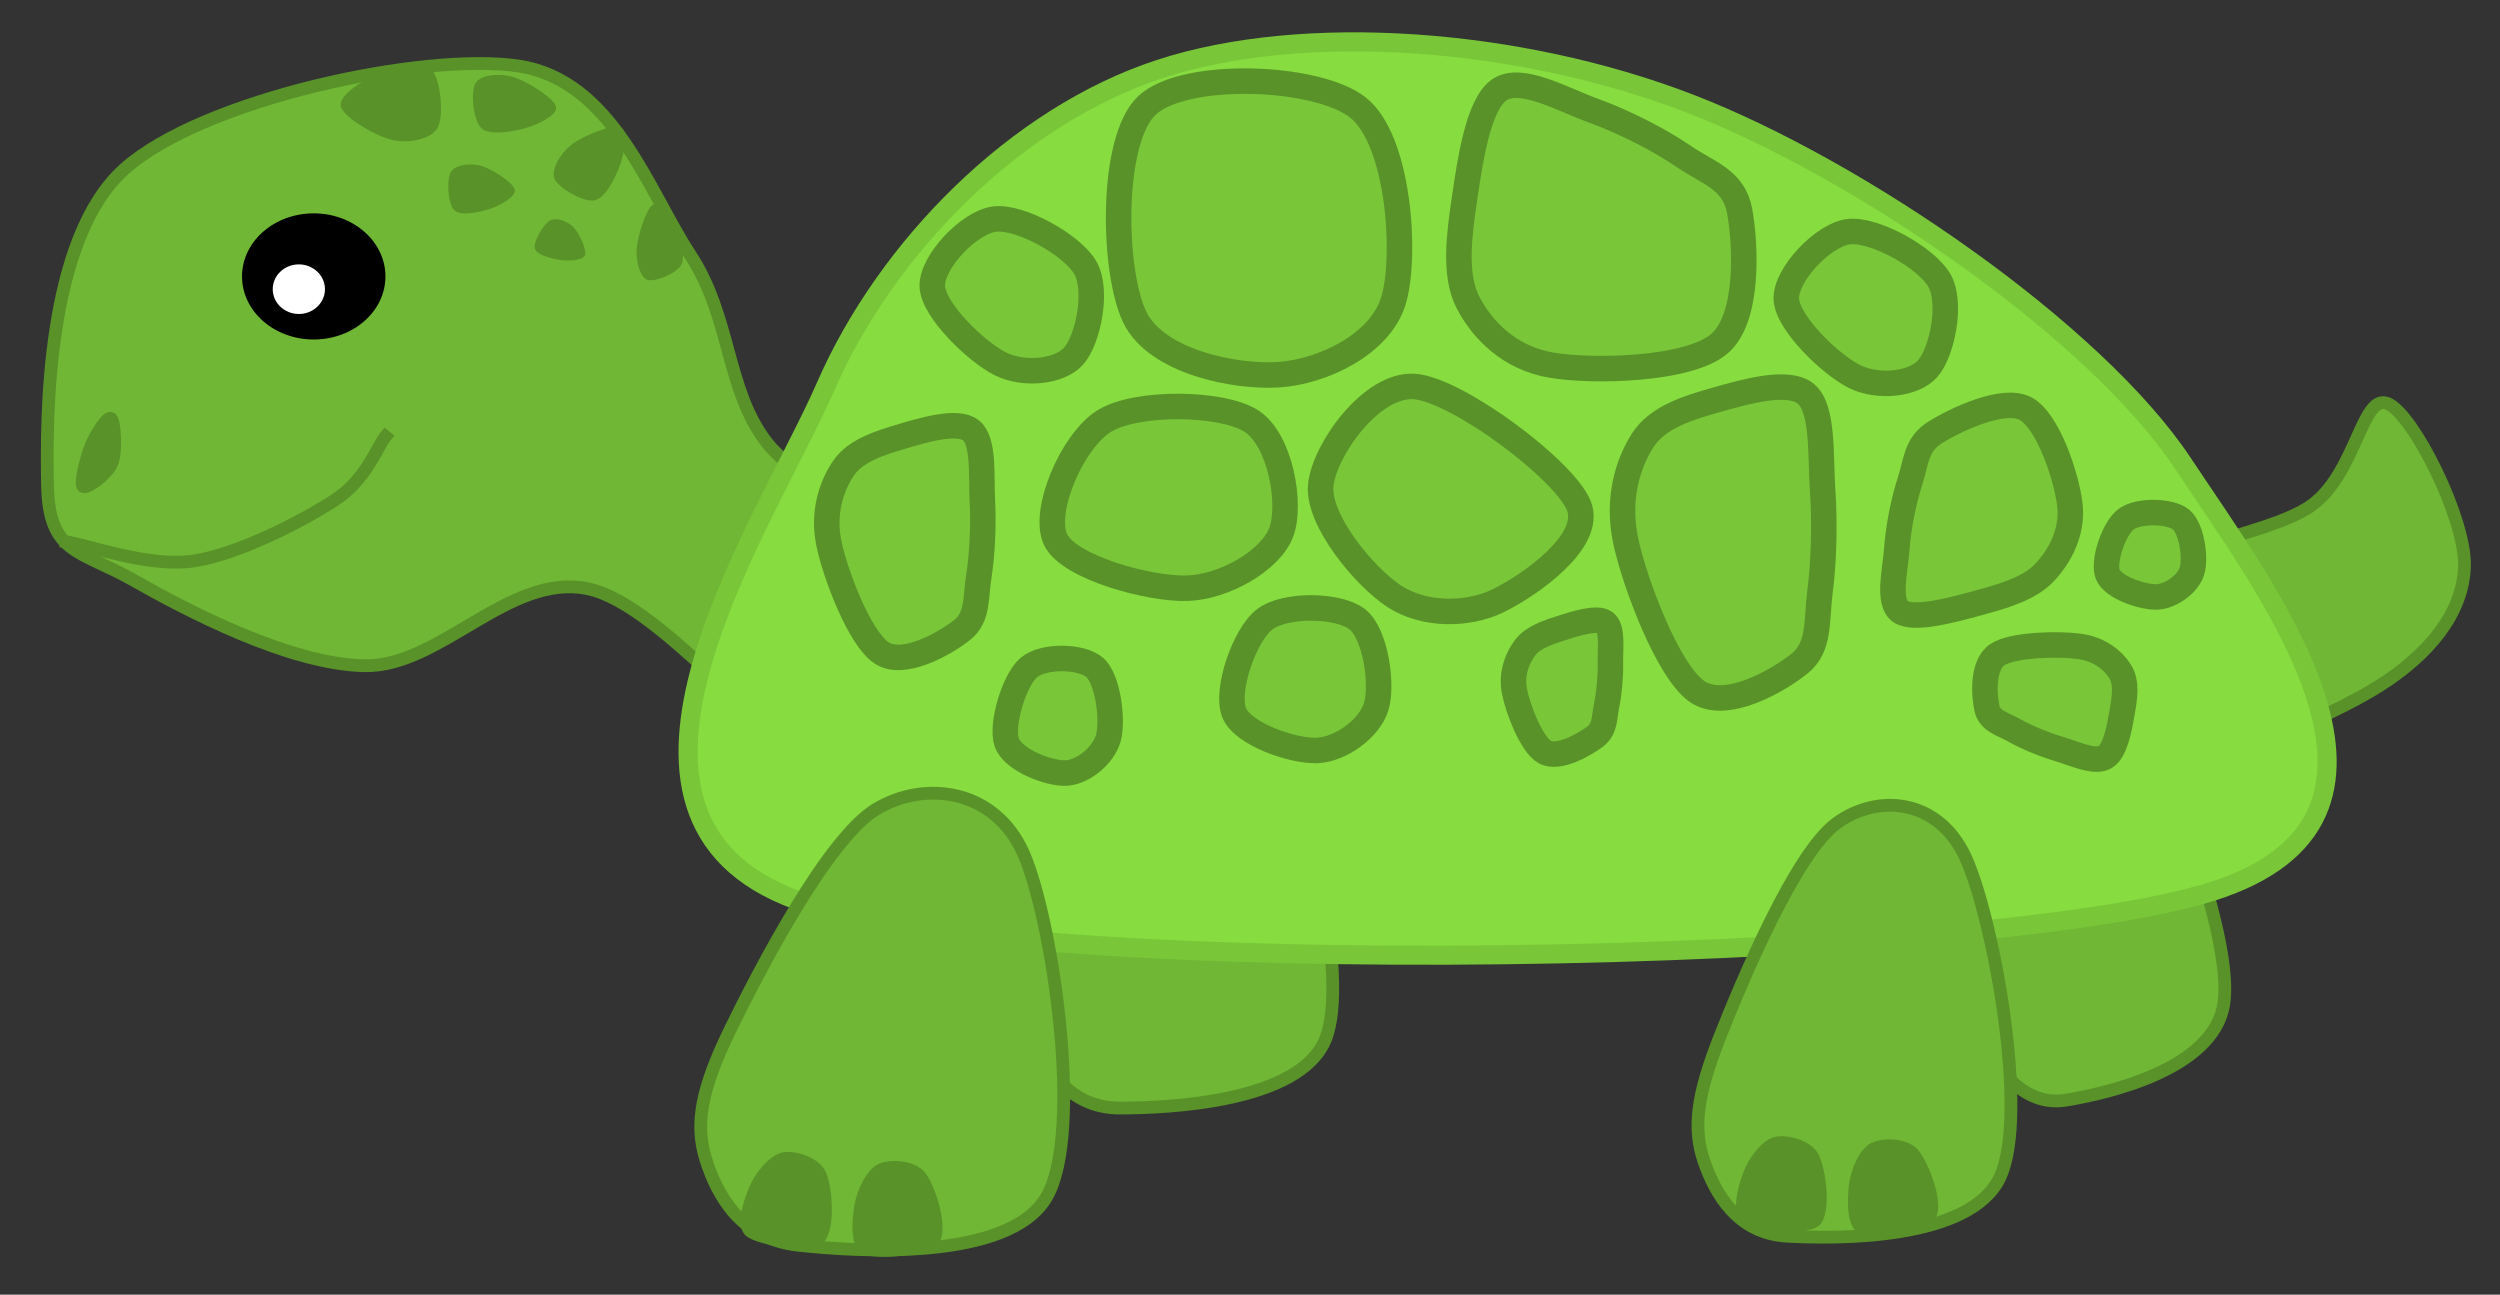 <?xml version="1.0" standalone="yes"?>
<svg
    xmlns="http://www.w3.org/2000/svg"
    xmlns:xlink="http://www.w3.org/1999/xlink"
    xmlns:svg="http://www.w3.org/2000/svg"
    xmlns:inkscape="http://www.inkscape.org/namespaces/inkscape"
    xmlns:sodipodi="http://sodipodi.sourceforge.net/DTD/sodipodi-0.dtd"
    xmlns:ns1="http://sozi.baierouge.fr"
    xmlns:dc="http://purl.org/dc/elements/1.1/"
    xmlns:cc="http://web.resource.org/cc/"
    xmlns:rdf="http://www.w3.org/1999/02/22-rdf-syntax-ns#"
    version="1.1"
    viewBox="0.0 0.0 392.0 203.0"
    fill="none"
    stroke="none"
    stroke-linecap="square"
    stroke-miterlimit="10"
  >
  <rect x="0.0" y="0.0" width="392.0" height="203.0" fill="#333333" stroke="none"/>
  <clipPath
      id="p.0"
    >
    <path
        d="m0 0l392.0 0l0 203.0l-392.0 0l0 -203.0z"
        clip-rule="nonzero"
    />
  </clipPath
  >
  <g
      clip-path="url(#p.0)"
    >
    <path
        fill="#000000"
        fill-opacity="0.0"
        d="m0 0l392.588 0l0 203.727l-392.588 0z"
        fill-rule="nonzero"
    />
    <path
        fill="#6fb734"
        d="m316.979 109.66c-4.155 5.68 -6.78 26.31 -7.742 35.319c-0.962 9.009 -0.489 14.15 1.969 18.736c2.457 4.586 6.531 9.814 12.776 8.78c6.245 -1.034 22.996 -4.716 24.694 -14.982c1.698 -10.266 -9.225 -38.639 -14.507 -46.615c-5.283 -7.976 -13.034 -6.919 -17.189 -1.239z"
        fill-rule="nonzero"
    />
    <path
        stroke="#589229"
        stroke-width="2.0"
        stroke-linejoin="round"
        stroke-linecap="butt"
        d="m316.979 109.66c-4.155 5.68 -6.78 26.31 -7.742 35.319c-0.962 9.009 -0.489 14.15 1.969 18.736c2.457 4.586 6.531 9.814 12.776 8.78c6.245 -1.034 22.996 -4.716 24.694 -14.982c1.698 -10.266 -9.225 -38.639 -14.507 -46.615c-5.283 -7.976 -13.034 -6.919 -17.189 -1.239z"
        fill-rule="nonzero"
    />
    <path
        fill="#6fb734"
        d="m179.611 110.609c-6.045 4.925 -13.21 24.849 -16.121 33.58c-2.911 8.731 -3.359 13.88 -1.344 18.806c2.015 4.926 5.821 10.748 13.433 10.748c7.612 0 28.209 -0.897 32.239 -10.748c4.03 -9.851 -3.357 -39.626 -8.058 -48.357c-4.701 -8.731 -14.105 -8.954 -20.15 -4.029z"
        fill-rule="nonzero"
    />
    <path
        stroke="#589229"
        stroke-width="2.0"
        stroke-linejoin="round"
        stroke-linecap="butt"
        d="m179.611 110.609c-6.045 4.925 -13.21 24.849 -16.121 33.58c-2.911 8.731 -3.359 13.88 -1.344 18.806c2.015 4.926 5.821 10.748 13.433 10.748c7.612 0 28.209 -0.897 32.239 -10.748c4.03 -9.851 -3.357 -39.626 -8.058 -48.357c-4.701 -8.731 -14.105 -8.954 -20.15 -4.029z"
        fill-rule="nonzero"
    />
    <path
        fill="#6fb734"
        d="m331.358 92.81c3.806 -6.493 23.731 -8.507 30.895 -13.433c7.164 -4.926 8.059 -17.688 12.089 -16.121c4.03 1.567 12.313 18.134 12.089 25.522c-0.224 7.388 -5.595 13.88 -13.43 18.806c-7.836 4.926 -26.642 13.21 -33.583 10.748c-6.94 -2.462 -11.866 -19.03 -8.06 -25.522z"
        fill-rule="nonzero"
    />
    <path
        stroke="#589229"
        stroke-width="2.0"
        stroke-linejoin="round"
        stroke-linecap="butt"
        d="m331.358 92.81c3.806 -6.493 23.731 -8.507 30.895 -13.433c7.164 -4.926 8.059 -17.688 12.089 -16.121c4.03 1.567 12.313 18.134 12.089 25.522c-0.224 7.388 -5.595 13.88 -13.43 18.806c-7.836 4.926 -26.642 13.21 -33.583 10.748c-6.94 -2.462 -11.866 -19.03 -8.06 -25.522z"
        fill-rule="nonzero"
    />
    <path
        fill="#6fb734"
        d="m147.157 89.608c-1.791 -8.284 -20.374 -11.866 -26.866 -20.15c-6.493 -8.283 -5.597 -19.701 -12.089 -29.551c-6.492 -9.85 -12.087 -27.312 -26.864 -29.551c-14.776 -2.239 -49.479 5.148 -61.793 16.118c-12.314 10.97 -12.313 38.955 -12.089 49.701c0.224 10.746 5.15 10.075 13.433 14.777c8.283 4.702 24.402 13.209 36.268 13.433c11.866 0.224 22.613 -14.552 34.927 -12.089c12.314 2.463 29.776 27.314 38.955 26.866c9.179 -0.448 17.909 -21.27 16.118 -29.554z"
        fill-rule="nonzero"
    />
    <path
        stroke="#589229"
        stroke-width="2.0"
        stroke-linejoin="round"
        stroke-linecap="butt"
        d="m147.157 89.608c-1.791 -8.284 -20.374 -11.866 -26.866 -20.15c-6.493 -8.283 -5.597 -19.701 -12.089 -29.551c-6.492 -9.85 -12.087 -27.312 -26.864 -29.551c-14.776 -2.239 -49.479 5.148 -61.793 16.118c-12.314 10.97 -12.313 38.955 -12.089 49.701c0.224 10.746 5.15 10.075 13.433 14.777c8.283 4.702 24.402 13.209 36.268 13.433c11.866 0.224 22.613 -14.552 34.927 -12.089c12.314 2.463 29.776 27.314 38.955 26.866c9.179 -0.448 17.909 -21.27 16.118 -29.554z"
        fill-rule="nonzero"
    />
    <path
        fill="#000000"
        fill-opacity="0.0"
        d="m10.436 84.953c3.333 0.5 13.0 4.083 20.0 3.0c7.0 -1.083 17.0 -6.249 22.0 -9.499c5.0 -3.25 6.667 -8.333 8.0 -10.0"
        fill-rule="nonzero"
    />
    <path
        stroke="#589229"
        stroke-width="2.0"
        stroke-linejoin="round"
        stroke-linecap="butt"
        d="m10.436 84.953c3.333 0.5 13.0 4.083 20.0 3.0c7.0 -1.083 17.0 -6.249 22.0 -9.499c5.0 -3.25 6.667 -8.333 8.0 -10.0"
        fill-rule="nonzero"
    />
    <path
        fill="#000000"
        d="m37.948 43.344l0 0c0 -5.462 5.034 -9.89 11.244 -9.89l0 0c6.21 0 11.244 4.428 11.244 9.89l0 0c0 5.462 -5.034 9.89 -11.244 9.89l0 0c-6.21 0 -11.244 -4.428 -11.244 -9.89z"
        fill-rule="nonzero"
    />
    <path
        fill="#ffffff"
        d="m42.764 45.344l0 0c0 -2.148 1.833 -3.89 4.094 -3.89l0 0c1.086 0 2.127 0.41 2.895 1.139c0.768 0.729 1.199 1.719 1.199 2.75l0 0c0 2.148 -1.833 3.89 -4.094 3.89l0 0c-2.261 0 -4.094 -1.742 -4.094 -3.89z"
        fill-rule="nonzero"
    />
    <path
        fill="#589229"
        d="m13.028 76.267c-0.541 -0.463 0.55 -4.679 1.284 -6.451c0.734 -1.773 2.58 -4.648 3.121 -4.185c0.541 0.463 0.859 5.191 0.125 6.964c-0.734 1.773 -3.988 4.136 -4.529 3.673z"
        fill-rule="nonzero"
    />
    <path
        stroke="#589229"
        stroke-width="2.0"
        stroke-linejoin="round"
        stroke-linecap="butt"
        d="m13.028 76.267c-0.541 -0.463 0.55 -4.679 1.284 -6.451c0.734 -1.773 2.58 -4.648 3.121 -4.185c0.541 0.463 0.859 5.191 0.125 6.964c-0.734 1.773 -3.988 4.136 -4.529 3.673z"
        fill-rule="nonzero"
    />
    <path
        fill="#589229"
        d="m80.434 12.06c-2.1 -0.609 -5.042 -0.377 -5.863 0.968c-0.821 1.345 -0.382 5.929 0.939 7.101c1.322 1.172 5.048 0.504 6.991 -0.071c1.943 -0.575 5.012 -2.044 4.667 -3.377c-0.345 -1.333 -4.635 -4.012 -6.734 -4.621z"
        fill-rule="nonzero"
    />
    <path
        fill="#589229"
        d="m61.579 21.966c2.534 0.547 6.085 -0.117 7.073 -1.989c0.988 -1.872 0.453 -7.858 -1.144 -9.241c-1.596 -1.383 -6.091 -0.049 -8.435 0.944c-2.344 0.994 -6.044 3.303 -5.627 5.018c0.418 1.714 5.598 4.722 8.132 5.268z"
        fill-rule="nonzero"
    />
    <path
        fill="#589229"
        d="m75.426 25.997c-1.669 -0.459 -4.039 -0.181 -4.735 0.983c-0.696 1.164 -0.47 5.044 0.56 6.002c1.029 0.958 4.04 0.289 5.616 -0.252c1.576 -0.541 4.081 -1.873 3.841 -2.995c-0.24 -1.122 -3.612 -3.278 -5.281 -3.738z"
        fill-rule="nonzero"
    />
    <path
        fill="#589229"
        d="m89.58 22.709c-1.717 1.353 -3.242 3.88 -2.626 5.33c0.616 1.45 4.599 3.763 6.321 3.37c1.722 -0.392 3.348 -3.811 4.012 -5.725c0.664 -1.914 1.255 -5.265 -0.029 -5.761c-1.284 -0.496 -5.96 1.433 -7.678 2.785z"
        fill-rule="nonzero"
    />
    <path
        fill="#589229"
        d="m89.875 35.585c-0.914 -0.909 -2.638 -1.556 -3.642 -0.998c-1.004 0.558 -2.635 3.319 -2.382 4.346c0.253 1.027 2.589 1.631 3.9 1.815c1.311 0.184 3.61 0.151 3.964 -0.709c0.354 -0.86 -0.927 -3.545 -1.841 -4.454z"
        fill-rule="nonzero"
    />
    <path
        fill="#589229"
        d="m99.824 39.024c-0.132 1.957 0.524 4.451 1.699 4.853c1.176 0.403 4.659 -1.026 5.354 -2.438c0.695 -1.412 -0.426 -4.485 -1.186 -6.035c-0.76 -1.55 -2.396 -3.87 -3.374 -3.267c-0.978 0.603 -2.361 4.93 -2.493 6.887z"
        fill-rule="nonzero"
    />
    <path
        fill="#87dd3f"
        d="m124.944 141.136c36.219 13.209 185.644 10.074 221.863 -1.344c36.219 -11.418 9.102 -46.566 -4.551 -67.163c-13.653 -20.597 -50.631 -46.119 -77.368 -56.417c-26.737 -10.299 -60.489 -12.763 -83.055 -5.375c-22.566 7.388 -42.857 27.987 -52.338 49.703c-9.482 21.717 -40.769 67.387 -4.551 80.596z"
        fill-rule="nonzero"
    />
    <path
        stroke="#79c739"
        stroke-width="3.0"
        stroke-linejoin="round"
        stroke-linecap="butt"
        d="m124.944 141.136c36.219 13.209 185.644 10.074 221.863 -1.344c36.219 -11.418 9.102 -46.566 -4.551 -67.163c-13.653 -20.597 -50.631 -46.119 -77.368 -56.417c-26.737 -10.299 -60.489 -12.763 -83.055 -5.375c-22.566 7.388 -42.857 27.987 -52.338 49.703c-9.482 21.717 -40.769 67.387 -4.551 80.596z"
        fill-rule="nonzero"
    />
    <path
        fill="#79c739"
        d="m179.856 16.523c5.832 -5.48 26.637 -4.749 33.08 0.344c6.443 5.093 7.65 23.231 5.578 30.212c-2.073 6.981 -11.251 11.228 -18.013 11.673c-6.762 0.445 -19.119 -1.967 -22.56 -9.006c-3.441 -7.038 -3.918 -27.744 1.914 -33.224z"
        fill-rule="nonzero"
    />
    <path
        stroke="#589229"
        stroke-width="4.0"
        stroke-linejoin="round"
        stroke-linecap="butt"
        d="m179.856 16.523c5.832 -5.48 26.637 -4.749 33.08 0.344c6.443 5.093 7.65 23.231 5.578 30.212c-2.073 6.981 -11.251 11.228 -18.013 11.673c-6.762 0.445 -19.119 -1.967 -22.56 -9.006c-3.441 -7.038 -3.918 -27.744 1.914 -33.224z"
        fill-rule="nonzero"
    />
    <path
        fill="#79c739"
        d="m235.104 14.08c-3.366 2.29 -4.64 11.45 -5.458 17.011c-0.819 5.561 -1.727 11.993 0.547 16.355c2.275 4.362 6.55 8.725 13.1 9.815c6.55 1.09 21.288 0.762 26.201 -3.273c4.913 -4.035 4.185 -16.029 3.275 -20.936c-0.91 -4.907 -4.913 -5.887 -8.734 -8.504c-3.821 -2.617 -9.37 -5.454 -14.192 -7.198c-4.822 -1.745 -11.373 -5.56 -14.739 -3.27z"
        fill-rule="nonzero"
    />
    <path
        stroke="#589229"
        stroke-width="4.0"
        stroke-linejoin="round"
        stroke-linecap="butt"
        d="m235.104 14.08c-3.366 2.29 -4.64 11.45 -5.458 17.011c-0.819 5.561 -1.727 11.993 0.547 16.355c2.275 4.362 6.55 8.725 13.1 9.815c6.55 1.09 21.288 0.762 26.201 -3.273c4.913 -4.035 4.185 -16.029 3.275 -20.936c-0.91 -4.907 -4.913 -5.887 -8.734 -8.504c-3.821 -2.617 -9.37 -5.454 -14.192 -7.198c-4.822 -1.745 -11.373 -5.56 -14.739 -3.27z"
        fill-rule="nonzero"
    />
    <path
        fill="#79c739"
        d="m221.813 60.607c-6.747 -0.538 -14.195 10.006 -14.721 15.492c-0.526 5.486 6.922 14.414 11.566 17.427c4.644 3.012 11.48 3.014 16.299 0.647c4.819 -2.367 14.808 -9.254 12.618 -14.848c-2.191 -5.594 -19.015 -18.18 -25.762 -18.718z"
        fill-rule="nonzero"
    />
    <path
        stroke="#589229"
        stroke-width="4.0"
        stroke-linejoin="round"
        stroke-linecap="butt"
        d="m221.813 60.607c-6.747 -0.538 -14.195 10.006 -14.721 15.492c-0.526 5.486 6.922 14.414 11.566 17.427c4.644 3.012 11.48 3.014 16.299 0.647c4.819 -2.367 14.808 -9.254 12.618 -14.848c-2.191 -5.594 -19.015 -18.18 -25.762 -18.718z"
        fill-rule="nonzero"
    />
    <path
        fill="#79c739"
        d="m173.195 65.994c5.107 -3.11 18.363 -2.915 22.978 0c4.615 2.915 6.383 13.118 4.714 17.491c-1.669 4.373 -8.837 8.553 -14.729 8.747c-5.892 0.194 -18.464 -3.208 -20.624 -7.581c-2.16 -4.373 2.555 -15.548 7.661 -18.658z"
        fill-rule="nonzero"
    />
    <path
        stroke="#589229"
        stroke-width="4.0"
        stroke-linejoin="round"
        stroke-linecap="butt"
        d="m173.195 65.994c5.107 -3.11 18.363 -2.915 22.978 0c4.615 2.915 6.383 13.118 4.714 17.491c-1.669 4.373 -8.837 8.553 -14.729 8.747c-5.892 0.194 -18.464 -3.208 -20.624 -7.581c-2.16 -4.373 2.555 -15.548 7.661 -18.658z"
        fill-rule="nonzero"
    />
    <path
        fill="#79c739"
        d="m283.189 61.772c-2.774 -2.355 -9.78 -0.29 -14.048 0.922c-4.268 1.211 -9.193 2.648 -11.562 6.346c-2.369 3.698 -4.069 9.282 -2.654 15.843c1.414 6.56 6.595 20.329 11.14 23.52c4.546 3.19 12.916 -1.772 16.135 -4.378c3.219 -2.606 2.58 -6.727 3.177 -11.26c0.598 -4.533 0.773 -10.773 0.409 -15.938c-0.365 -5.165 0.177 -12.698 -2.597 -15.053z"
        fill-rule="nonzero"
    />
    <path
        stroke="#589229"
        stroke-width="4.0"
        stroke-linejoin="round"
        stroke-linecap="butt"
        d="m283.189 61.772c-2.774 -2.355 -9.78 -0.29 -14.048 0.922c-4.268 1.211 -9.193 2.648 -11.562 6.346c-2.369 3.698 -4.069 9.282 -2.654 15.843c1.414 6.56 6.595 20.329 11.14 23.52c4.546 3.19 12.916 -1.772 16.135 -4.378c3.219 -2.606 2.58 -6.727 3.177 -11.26c0.598 -4.533 0.773 -10.773 0.409 -15.938c-0.365 -5.165 0.177 -12.698 -2.597 -15.053z"
        fill-rule="nonzero"
    />
    <path
        fill="#79c739"
        d="m298.003 95.901c2.106 1.422 8.29 -0.304 12.053 -1.324c3.763 -1.021 8.109 -2.224 10.525 -4.799c2.416 -2.575 4.467 -6.367 3.973 -10.649c-0.493 -4.282 -3.411 -13.158 -6.934 -15.045c-3.523 -1.887 -11.182 1.831 -14.203 3.725c-3.021 1.893 -2.923 4.596 -3.922 7.635c-0.999 3.039 -1.824 7.189 -2.073 10.599c-0.249 3.41 -1.525 8.437 0.58 9.859z"
        fill-rule="nonzero"
    />
    <path
        stroke="#589229"
        stroke-width="4.0"
        stroke-linejoin="round"
        stroke-linecap="butt"
        d="m298.003 95.901c2.106 1.422 8.29 -0.304 12.053 -1.324c3.763 -1.021 8.109 -2.224 10.525 -4.799c2.416 -2.575 4.467 -6.367 3.973 -10.649c-0.493 -4.282 -3.411 -13.158 -6.934 -15.045c-3.523 -1.887 -11.182 1.831 -14.203 3.725c-3.021 1.893 -2.923 4.596 -3.922 7.635c-0.999 3.039 -1.824 7.189 -2.073 10.599c-0.249 3.41 -1.525 8.437 0.58 9.859z"
        fill-rule="nonzero"
    />
    <path
        fill="#79c739"
        d="m289.864 36.329c3.998 -0.491 12.146 4.038 14.215 7.614c2.069 3.576 0.411 11.326 -1.801 13.844c-2.212 2.518 -7.773 3.077 -11.471 1.261c-3.697 -1.816 -10.557 -8.371 -10.714 -12.158c-0.157 -3.787 5.774 -10.071 9.771 -10.562z"
        fill-rule="nonzero"
    />
    <path
        stroke="#589229"
        stroke-width="4.0"
        stroke-linejoin="round"
        stroke-linecap="butt"
        d="m289.864 36.329c3.998 -0.491 12.146 4.038 14.215 7.614c2.069 3.576 0.411 11.326 -1.801 13.844c-2.212 2.518 -7.773 3.077 -11.471 1.261c-3.697 -1.816 -10.557 -8.371 -10.714 -12.158c-0.157 -3.787 5.774 -10.071 9.771 -10.562z"
        fill-rule="nonzero"
    />
    <path
        fill="#79c739"
        d="m155.954 34.35c3.998 -0.491 12.146 4.038 14.215 7.614c2.069 3.576 0.411 11.326 -1.801 13.844c-2.212 2.518 -7.773 3.077 -11.471 1.261c-3.697 -1.816 -10.557 -8.371 -10.714 -12.158c-0.157 -3.787 5.774 -10.071 9.771 -10.562z"
        fill-rule="nonzero"
    />
    <path
        stroke="#589229"
        stroke-width="4.0"
        stroke-linejoin="round"
        stroke-linecap="butt"
        d="m155.954 34.35c3.998 -0.491 12.146 4.038 14.215 7.614c2.069 3.576 0.411 11.326 -1.801 13.844c-2.212 2.518 -7.773 3.077 -11.471 1.261c-3.697 -1.816 -10.557 -8.371 -10.714 -12.158c-0.157 -3.787 5.774 -10.071 9.771 -10.562z"
        fill-rule="nonzero"
    />
    <path
        fill="#79c739"
        d="m152.249 67.479c-2.117 -1.686 -7.584 -0.008 -10.914 0.98c-3.33 0.988 -7.173 2.156 -9.067 4.946c-1.894 2.79 -3.298 6.963 -2.3 11.793c0.998 4.83 4.809 14.922 8.288 17.189c3.479 2.267 10.048 -1.586 12.585 -3.585c2.537 -1.999 2.103 -5.039 2.636 -8.41c0.532 -3.371 0.763 -7.998 0.559 -11.817c-0.205 -3.819 0.33 -9.411 -1.787 -11.097z"
        fill-rule="nonzero"
    />
    <path
        stroke="#589229"
        stroke-width="4.0"
        stroke-linejoin="round"
        stroke-linecap="butt"
        d="m152.249 67.479c-2.117 -1.686 -7.584 -0.008 -10.914 0.98c-3.33 0.988 -7.173 2.156 -9.067 4.946c-1.894 2.79 -3.298 6.963 -2.3 11.793c0.998 4.83 4.809 14.922 8.288 17.189c3.479 2.267 10.048 -1.586 12.585 -3.585c2.537 -1.999 2.103 -5.039 2.636 -8.41c0.532 -3.371 0.763 -7.998 0.559 -11.817c-0.205 -3.819 0.33 -9.411 -1.787 -11.097z"
        fill-rule="nonzero"
    />
    <path
        fill="#79c739"
        d="m251.641 97.589c-1.276 -0.9 -4.699 0.219 -6.783 0.881c-2.084 0.662 -4.49 1.442 -5.723 3.09c-1.233 1.648 -2.191 4.071 -1.675 6.799c0.516 2.728 2.663 8.375 4.771 9.566c2.107 1.192 6.26 -1.201 7.874 -2.417c1.614 -1.216 1.41 -2.938 1.811 -4.877c0.401 -1.94 0.642 -4.587 0.597 -6.761c-0.046 -2.174 0.404 -5.381 -0.872 -6.281z"
        fill-rule="nonzero"
    />
    <path
        stroke="#589229"
        stroke-width="4.0"
        stroke-linejoin="round"
        stroke-linecap="butt"
        d="m251.641 97.589c-1.276 -0.9 -4.699 0.219 -6.783 0.881c-2.084 0.662 -4.49 1.442 -5.723 3.09c-1.233 1.648 -2.191 4.071 -1.675 6.799c0.516 2.728 2.663 8.375 4.771 9.566c2.107 1.192 6.26 -1.201 7.874 -2.417c1.614 -1.216 1.41 -2.938 1.811 -4.877c0.401 -1.94 0.642 -4.587 0.597 -6.761c-0.046 -2.174 0.404 -5.381 -0.872 -6.281z"
        fill-rule="nonzero"
    />
    <path
        fill="#79c739"
        d="m330.038 118.744c1.651 -0.923 2.276 -4.613 2.678 -6.854c0.402 -2.24 0.847 -4.832 -0.268 -6.589c-1.116 -1.757 -3.213 -3.515 -6.427 -3.955c-3.213 -0.439 -10.443 -0.307 -12.853 1.319c-2.41 1.626 -2.053 6.458 -1.607 8.435c0.446 1.977 2.41 2.372 4.284 3.426c1.874 1.054 4.597 2.197 6.962 2.9c2.365 0.703 5.579 2.24 7.231 1.317z"
        fill-rule="nonzero"
    />
    <path
        stroke="#589229"
        stroke-width="4.0"
        stroke-linejoin="round"
        stroke-linecap="butt"
        d="m330.038 118.744c1.651 -0.923 2.276 -4.613 2.678 -6.854c0.402 -2.24 0.847 -4.832 -0.268 -6.589c-1.116 -1.757 -3.213 -3.515 -6.427 -3.955c-3.213 -0.439 -10.443 -0.307 -12.853 1.319c-2.41 1.626 -2.053 6.458 -1.607 8.435c0.446 1.977 2.41 2.372 4.284 3.426c1.874 1.054 4.597 2.197 6.962 2.9c2.365 0.703 5.579 2.24 7.231 1.317z"
        fill-rule="nonzero"
    />
    <path
        fill="#79c739"
        d="m161.321 104.674c2.3 -1.96 8.271 -1.838 10.35 0c2.079 1.838 2.875 8.27 2.123 11.027c-0.752 2.757 -3.98 5.392 -6.634 5.514c-2.654 0.123 -8.317 -2.022 -9.29 -4.779c-0.973 -2.757 1.151 -9.801 3.451 -11.762z"
        fill-rule="nonzero"
    />
    <path
        stroke="#589229"
        stroke-width="4.0"
        stroke-linejoin="round"
        stroke-linecap="butt"
        d="m161.321 104.674c2.3 -1.96 8.271 -1.838 10.35 0c2.079 1.838 2.875 8.27 2.123 11.027c-0.752 2.757 -3.98 5.392 -6.634 5.514c-2.654 0.123 -8.317 -2.022 -9.29 -4.779c-0.973 -2.757 1.151 -9.801 3.451 -11.762z"
        fill-rule="nonzero"
    />
    <path
        fill="#79c739"
        d="m198.332 97.097c3.218 -2.438 11.572 -2.286 14.481 0c2.909 2.286 4.023 10.286 2.971 13.714c-1.052 3.429 -5.569 6.706 -9.282 6.858c-3.713 0.152 -11.636 -2.515 -12.997 -5.944c-1.362 -3.429 1.61 -12.191 4.828 -14.629z"
        fill-rule="nonzero"
    />
    <path
        stroke="#589229"
        stroke-width="4.0"
        stroke-linejoin="round"
        stroke-linecap="butt"
        d="m198.332 97.097c3.218 -2.438 11.572 -2.286 14.481 0c2.909 2.286 4.023 10.286 2.971 13.714c-1.052 3.429 -5.569 6.706 -9.282 6.858c-3.713 0.152 -11.636 -2.515 -12.997 -5.944c-1.362 -3.429 1.61 -12.191 4.828 -14.629z"
        fill-rule="nonzero"
    />
    <path
        fill="#79c739"
        d="m333.359 81.422c1.907 -1.443 6.858 -1.353 8.581 0c1.724 1.353 2.384 6.087 1.76 8.117c-0.623 2.029 -3.3 3.969 -5.501 4.059c-2.201 0.09 -6.896 -1.489 -7.702 -3.518c-0.807 -2.029 0.954 -7.215 2.861 -8.658z"
        fill-rule="nonzero"
    />
    <path
        stroke="#589229"
        stroke-width="4.0"
        stroke-linejoin="round"
        stroke-linecap="butt"
        d="m333.359 81.422c1.907 -1.443 6.858 -1.353 8.581 0c1.724 1.353 2.384 6.087 1.76 8.117c-0.623 2.029 -3.3 3.969 -5.501 4.059c-2.201 0.09 -6.896 -1.489 -7.702 -3.518c-0.807 -2.029 0.954 -7.215 2.861 -8.658z"
        fill-rule="nonzero"
    />
    <path
        fill="#6fb734"
        d="m287.927 129.113c-6.429 4.724 -14.859 24.814 -18.321 33.632c-3.461 8.817 -4.213 14.089 -2.448 19.271c1.765 5.182 5.3 11.388 13.039 11.821c7.739 0.432 28.731 0.679 33.395 -9.226c4.664 -9.906 -1.134 -40.958 -5.412 -50.207c-4.278 -9.249 -13.825 -10.013 -20.254 -5.289z"
        fill-rule="nonzero"
    />
    <path
        stroke="#589229"
        stroke-width="2.0"
        stroke-linejoin="round"
        stroke-linecap="butt"
        d="m287.927 129.113c-6.429 4.724 -14.859 24.814 -18.321 33.632c-3.461 8.817 -4.213 14.089 -2.448 19.271c1.765 5.182 5.3 11.388 13.039 11.821c7.739 0.432 28.731 0.679 33.395 -9.226c4.664 -9.906 -1.134 -40.958 -5.412 -50.207c-4.278 -9.249 -13.825 -10.013 -20.254 -5.289z"
        fill-rule="nonzero"
    />
    <path
        fill="#6fb734"
        d="m137.411 126.859c-7.667 4.595 -18.45 25.415 -22.908 34.568c-4.457 9.153 -5.602 14.715 -3.837 20.351c1.765 5.636 5.518 12.482 14.425 13.465c8.908 0.983 33.118 2.663 39.02 -7.568c5.902 -10.231 0.843 -43.681 -3.607 -53.817c-4.45 -10.136 -15.427 -11.593 -23.094 -6.998z"
        fill-rule="nonzero"
    />
    <path
        stroke="#589229"
        stroke-width="2.0"
        stroke-linejoin="round"
        stroke-linecap="butt"
        d="m137.411 126.859c-7.667 4.595 -18.45 25.415 -22.908 34.568c-4.457 9.153 -5.602 14.715 -3.837 20.351c1.765 5.636 5.518 12.482 14.425 13.465c8.908 0.983 33.118 2.663 39.02 -7.568c5.902 -10.231 0.843 -43.681 -3.607 -53.817c-4.45 -10.136 -15.427 -11.593 -23.094 -6.998z"
        fill-rule="nonzero"
    />
    <path
        fill="#589229"
        d="m129.006 194.899c-2.079 1.668 -10.05 0.439 -11.956 -1.053c-1.906 -1.492 -0.432 -5.705 0.521 -7.9c0.953 -2.194 3.205 -4.914 5.197 -5.266c1.992 -0.351 5.716 0.79 6.755 3.159c1.039 2.37 1.561 9.391 -0.518 11.059z"
        fill-rule="nonzero"
    />
    <path
        fill="#589229"
        d="m147.223 194.833c-1.629 2.11 -9.665 2.79 -11.869 1.787c-2.203 -1.002 -1.761 -5.444 -1.351 -7.801c0.411 -2.357 1.96 -5.53 3.814 -6.34c1.854 -0.81 5.742 -0.576 7.309 1.483c1.568 2.059 3.725 8.761 2.096 10.871z"
        fill-rule="nonzero"
    />
    <path
        fill="#589229"
        d="m285.27 192.13c-1.983 1.781 -10.009 0.999 -11.995 -0.384c-1.986 -1.383 -0.75 -5.672 0.079 -7.916c0.829 -2.244 2.926 -5.085 4.895 -5.547c1.969 -0.462 5.751 0.469 6.921 2.777c1.17 2.308 2.082 9.289 0.1 11.07z"
        fill-rule="nonzero"
    />
    <path
        fill="#589229"
        d="m303.454 191.047c-1.508 2.197 -9.494 3.324 -11.75 2.447c-2.256 -0.878 -2.062 -5.337 -1.784 -7.713c0.278 -2.376 1.648 -5.631 3.454 -6.543c1.806 -0.912 5.7 -0.896 7.38 1.072c1.68 1.968 4.208 8.539 2.699 10.737z"
        fill-rule="nonzero"
    />
  </g
  >
</svg
>
